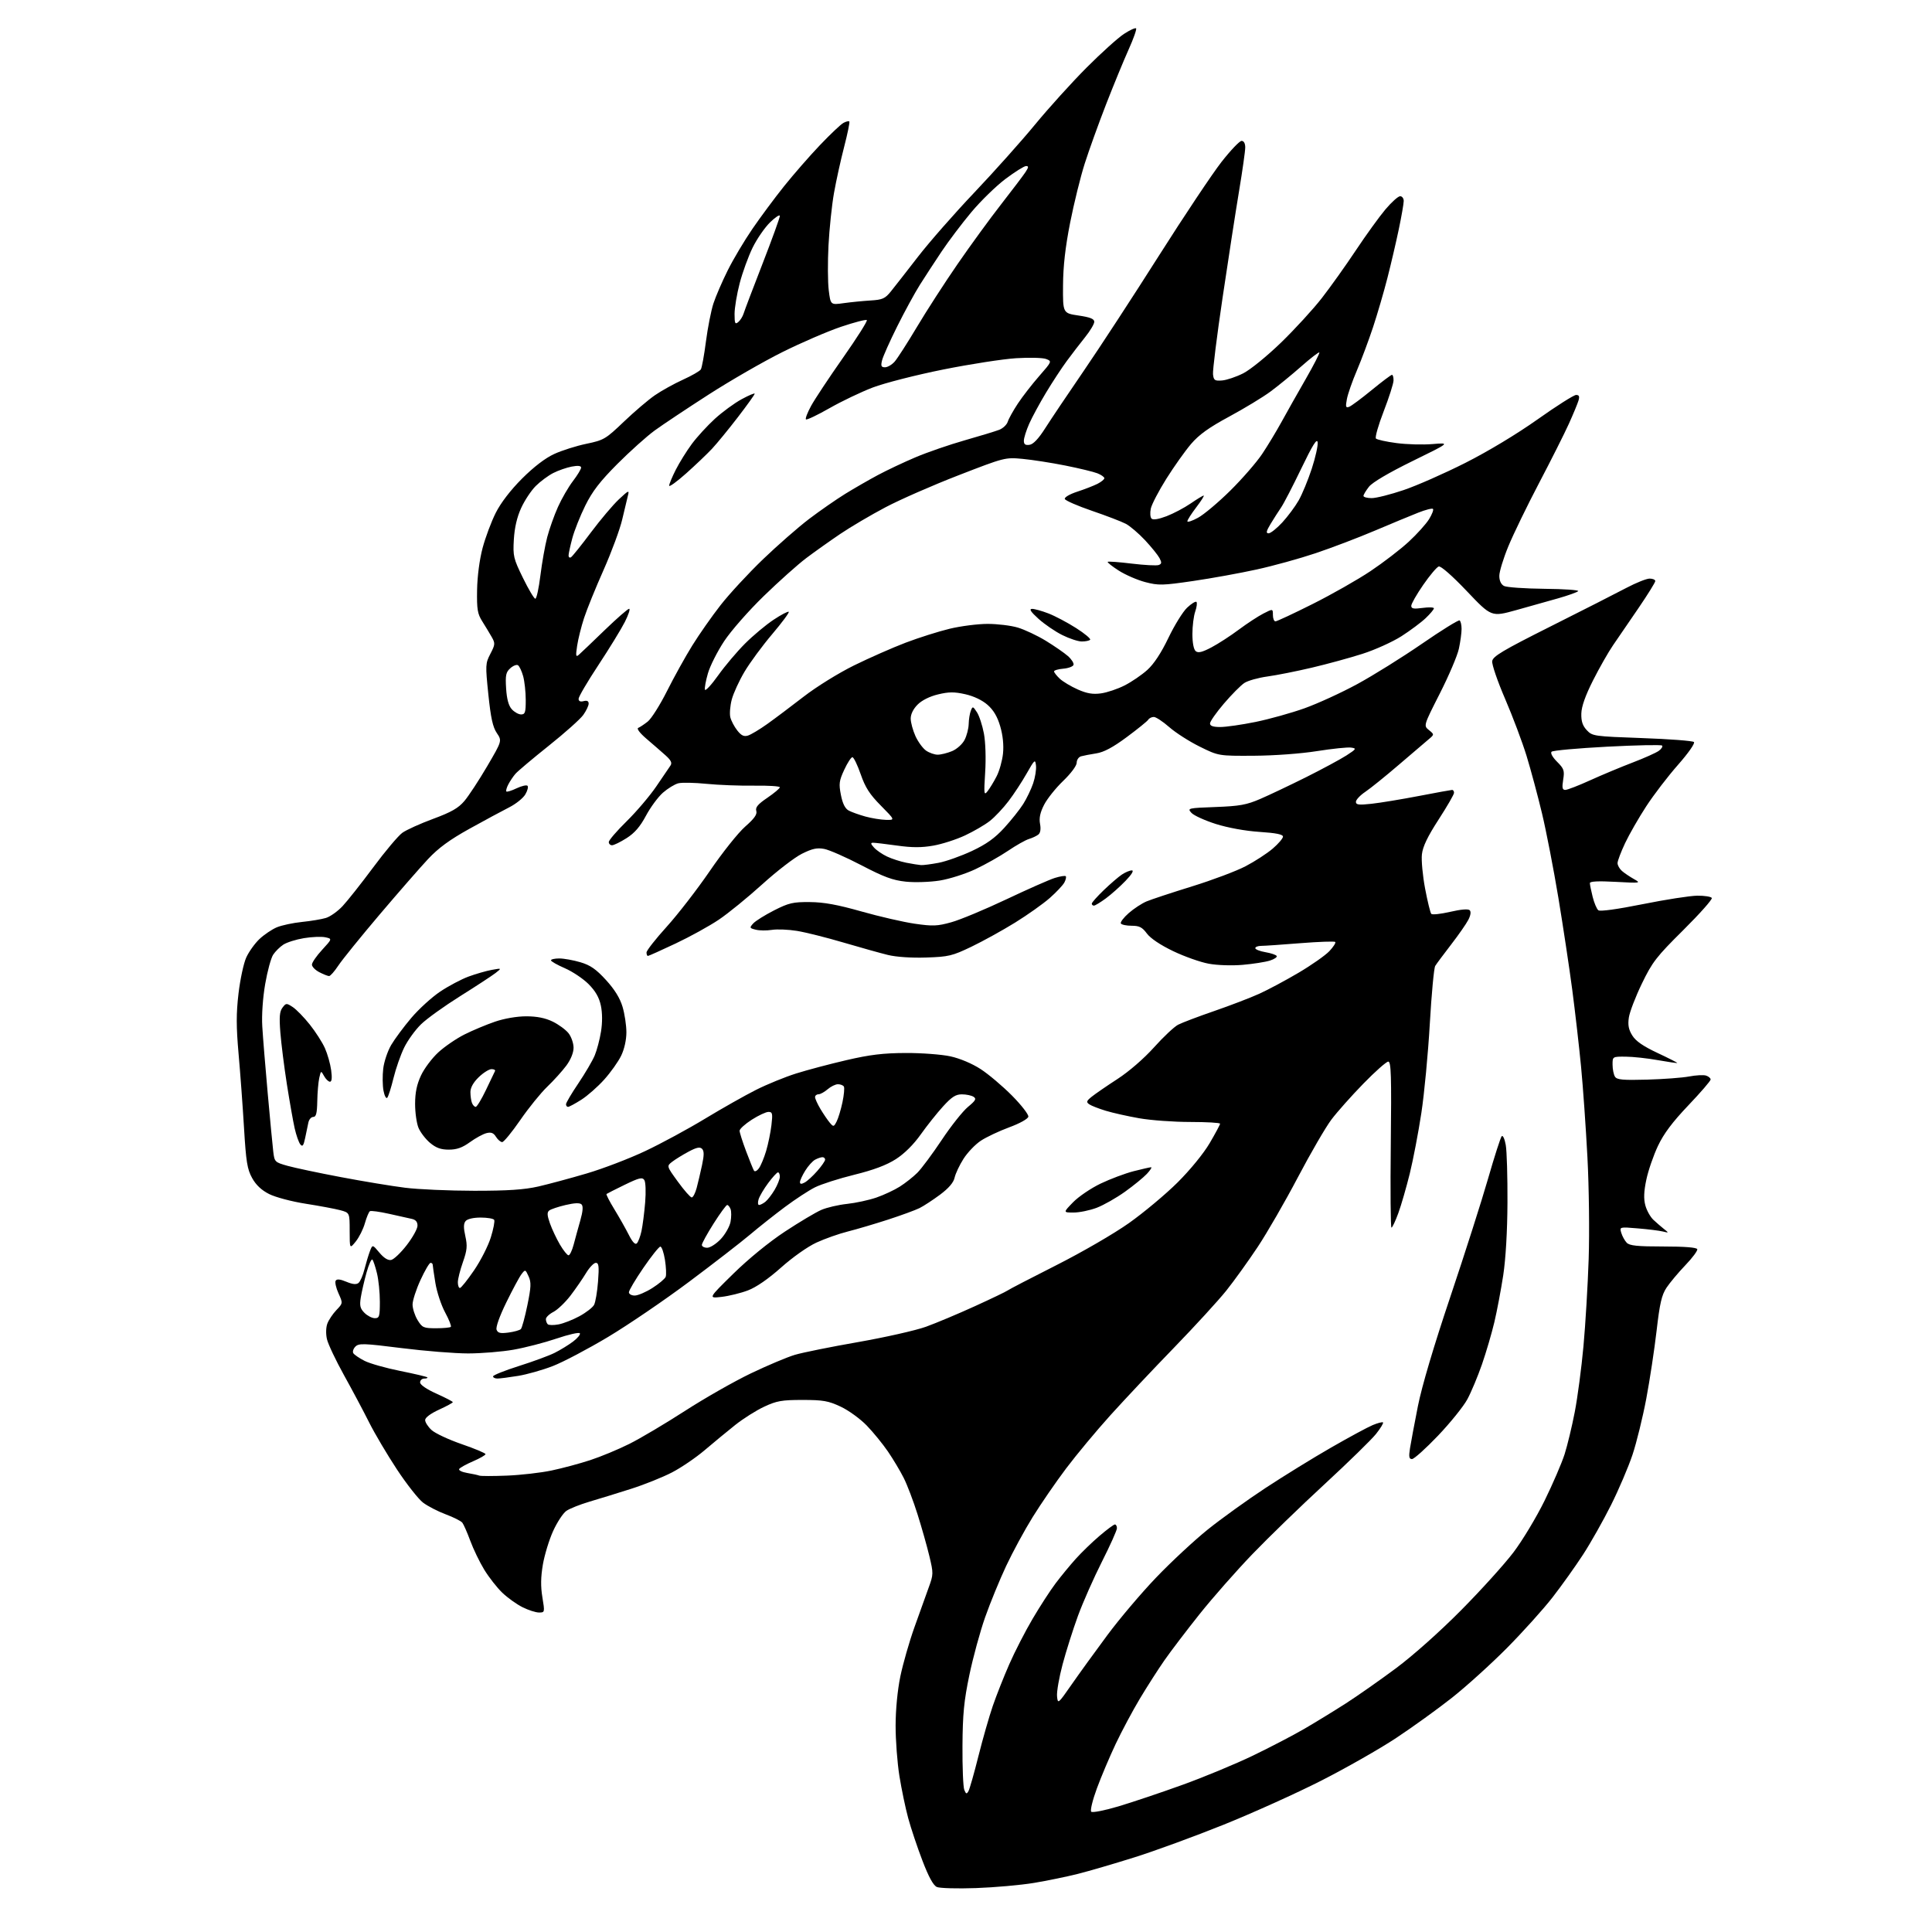 <?xml version="1.0" encoding="UTF-8" standalone="no"?>
<svg 
  version="1.1" 
  xmlns="http://www.w3.org/2000/svg" 
  xmlns:xlink="http://www.w3.org/1999/xlink" 
  xmlns:svg="http://www.w3.org/2000/svg"
  xmlns:rdf="http://www.w3.org/1999/02/22-rdf-syntax-ns#"
  xmlns:cc="http://creativecommons.org/ns#"
  xmlns:dc="http://purl.org/dc/elements/1.1/"
  viewBox="0 0 768 768"
  width="768"
  height="768"
>
<style>svg {background-color: white; }</style>"
<path stroke="none" fill="black" fill-rule="evenodd" d="M388.00,750.54C380.57,750.81 373.56,750.61 372.42,750.11C371.00,749.48 369.16,746.12 366.67,739.60C364.65,734.33 362.11,726.75 361.03,722.76C359.94,718.77 358.37,711.23 357.53,706.00C356.69,700.77 356.01,691.77 356.02,686.00C356.02,679.66 356.77,671.89 357.90,666.40C358.94,661.39 361.45,652.62 363.49,646.90C365.52,641.18 368.08,634.06 369.16,631.09C371.07,625.86 371.08,625.43 369.44,618.59C368.51,614.69 366.40,607.23 364.75,602.00C363.11,596.77 360.63,590.25 359.24,587.50C357.86,584.75 355.03,580.02 352.97,577.00C350.90,573.98 347.11,569.32 344.54,566.67C341.97,564.01 337.31,560.63 334.19,559.17C329.28,556.86 327.20,556.50 319.00,556.50C310.77,556.50 308.73,556.86 303.74,559.20C300.57,560.68 295.40,563.95 292.24,566.47C289.08,568.98 283.64,573.48 280.13,576.46C276.63,579.44 270.78,583.42 267.13,585.31C263.49,587.20 256.23,590.12 251.00,591.79C245.78,593.46 238.35,595.75 234.50,596.88C230.65,598.01 226.43,599.69 225.12,600.61C223.81,601.54 221.45,605.14 219.87,608.62C218.29,612.10 216.46,618.10 215.80,621.94C214.95,626.92 214.89,630.66 215.61,634.96C216.59,640.91 216.57,641.00 214.26,641.00C212.97,641.00 210.03,640.05 207.71,638.89C205.39,637.74 201.78,635.15 199.68,633.14C197.58,631.14 194.36,627.02 192.51,624.00C190.67,620.98 188.16,615.80 186.95,612.50C185.73,609.20 184.30,605.95 183.78,605.29C183.25,604.62 180.27,603.12 177.16,601.96C174.05,600.80 169.99,598.70 168.15,597.30C166.31,595.89 161.64,589.96 157.79,584.12C153.94,578.28 148.98,569.90 146.77,565.50C144.57,561.10 140.07,552.64 136.77,546.70C133.47,540.75 130.40,534.28 129.96,532.31C129.49,530.23 129.56,527.64 130.14,526.12C130.68,524.68 132.30,522.27 133.73,520.77C136.33,518.05 136.33,518.05 134.55,514.11C133.57,511.95 133.07,509.69 133.44,509.10C133.90,508.35 135.21,508.48 137.69,509.52C140.21,510.57 141.65,510.70 142.53,509.98C143.22,509.41 144.28,506.96 144.88,504.55C145.49,502.14 146.46,498.93 147.03,497.41C148.08,494.67 148.08,494.67 150.82,497.95C152.58,500.06 154.24,501.10 155.47,500.86C156.53,500.66 159.31,498.02 161.65,495.00C164.00,491.97 165.94,488.50 165.96,487.27C165.99,485.75 165.28,484.88 163.75,484.54C162.51,484.26 158.42,483.35 154.66,482.51C150.90,481.67 147.48,481.20 147.05,481.47C146.62,481.73 145.73,483.87 145.06,486.22C144.40,488.58 142.76,491.85 141.43,493.50C139.01,496.50 139.01,496.50 139.00,489.29C139.00,482.08 139.00,482.08 135.25,481.07C133.19,480.52 127.00,479.36 121.50,478.50C115.99,477.64 109.48,475.91 107.00,474.66C103.96,473.13 101.76,471.06 100.22,468.28C98.28,464.77 97.81,461.85 97.00,448.34C96.48,439.63 95.50,426.34 94.83,418.81C93.89,408.15 93.88,402.87 94.81,394.95C95.47,389.35 96.85,382.91 97.88,380.64C98.91,378.36 101.27,375.06 103.12,373.30C104.98,371.54 108.09,369.44 110.04,368.62C111.99,367.81 116.49,366.85 120.04,366.49C123.59,366.13 127.88,365.41 129.56,364.90C131.25,364.39 134.21,362.29 136.15,360.23C138.08,358.18 143.57,351.24 148.35,344.81C153.12,338.38 158.35,332.17 159.96,331.03C161.58,329.88 167.08,327.39 172.20,325.50C179.42,322.83 182.20,321.24 184.60,318.41C186.31,316.39 190.38,310.19 193.65,304.62C199.58,294.50 199.58,294.50 197.49,291.39C195.89,289.03 195.09,285.34 194.13,276.07C192.92,264.36 192.96,263.70 194.94,259.89C196.85,256.22 196.89,255.71 195.46,253.21C194.61,251.72 192.92,248.93 191.71,247.00C189.81,244.00 189.52,242.22 189.65,234.50C189.74,229.10 190.62,222.44 191.83,217.86C192.95,213.65 195.31,207.35 197.07,203.86C199.09,199.85 202.96,194.82 207.53,190.24C212.19,185.59 216.77,182.08 220.32,180.46C223.36,179.06 229.12,177.24 233.12,176.41C240.04,174.97 240.76,174.54 247.98,167.64C252.15,163.66 257.71,158.92 260.34,157.11C262.97,155.30 267.99,152.52 271.49,150.93C274.99,149.35 278.19,147.50 278.60,146.84C279.01,146.17 279.93,141.16 280.63,135.69C281.34,130.23 282.68,123.45 283.60,120.63C284.52,117.81 287.08,111.90 289.27,107.50C291.46,103.10 295.88,95.67 299.08,91.00C302.28,86.33 307.96,78.67 311.70,74.00C315.44,69.33 321.85,61.98 325.95,57.68C330.05,53.37 334.25,49.40 335.29,48.85C336.32,48.29 337.37,48.04 337.62,48.28C337.86,48.53 336.94,53.04 335.58,58.30C334.21,63.57 332.39,71.84 331.53,76.69C330.67,81.53 329.69,90.91 329.34,97.53C329.00,104.14 329.04,112.18 329.44,115.39C330.17,121.23 330.17,121.23 335.34,120.51C338.18,120.11 342.98,119.64 346.00,119.45C350.83,119.16 351.82,118.72 354.17,115.81C355.64,113.99 360.47,107.80 364.92,102.05C369.36,96.30 379.43,84.83 387.29,76.55C395.15,68.27 406.03,56.10 411.46,49.50C416.89,42.90 426.10,32.73 431.92,26.89C437.74,21.06 444.42,15.03 446.77,13.50C449.12,11.96 451.30,10.96 451.61,11.28C451.92,11.59 450.59,15.37 448.65,19.67C446.71,23.98 442.67,33.80 439.67,41.50C436.68,49.20 432.86,59.79 431.19,65.04C429.51,70.28 426.91,80.86 425.39,88.54C423.47,98.31 422.62,105.80 422.57,113.50C422.50,124.50 422.50,124.50 428.75,125.43C433.39,126.11 435.00,126.76 434.99,127.93C434.98,128.79 433.36,131.53 431.37,134.00C429.38,136.47 426.10,140.75 424.07,143.50C422.04,146.25 418.32,151.92 415.81,156.10C413.29,160.27 410.28,165.84 409.11,168.47C407.95,171.10 407.00,174.13 407.00,175.20C407.00,176.64 407.58,177.06 409.25,176.82C410.75,176.61 412.83,174.41 415.50,170.21C417.70,166.75 424.65,156.40 430.95,147.21C437.24,138.02 450.62,117.53 460.67,101.67C470.73,85.81 481.92,69.05 485.53,64.42C489.15,59.79 492.76,56.00 493.55,56.00C494.45,56.00 495.00,57.00 495.00,58.61C495.00,60.05 493.90,67.81 492.56,75.86C491.22,83.91 488.26,103.01 486.00,118.29C483.73,133.58 482.02,147.30 482.19,148.79C482.46,151.19 482.88,151.47 485.81,151.24C487.62,151.09 491.40,149.82 494.21,148.40C497.05,146.95 503.69,141.55 509.26,136.16C514.73,130.85 522.02,122.90 525.44,118.50C528.86,114.10 534.96,105.55 538.98,99.50C543.00,93.45 548.29,86.14 550.72,83.25C553.16,80.36 555.79,78.00 556.58,78.00C557.36,78.00 558.00,78.85 558.00,79.89C558.00,80.93 557.12,85.99 556.04,91.14C554.96,96.29 552.93,105.00 551.52,110.50C550.12,116.00 547.55,124.78 545.83,130.00C544.10,135.22 541.21,142.97 539.40,147.22C537.58,151.46 535.79,156.60 535.41,158.63C534.82,161.76 534.96,162.23 536.32,161.71C537.20,161.37 541.23,158.37 545.28,155.05C549.34,151.72 552.96,149.00 553.33,149.00C553.70,149.00 553.98,150.01 553.95,151.25C553.93,152.49 552.16,158.00 550.04,163.50C547.91,169.00 546.52,173.87 546.96,174.33C547.40,174.78 551.07,175.60 555.13,176.13C559.18,176.67 565.65,176.85 569.50,176.52C576.50,175.94 576.50,175.94 561.44,183.31C552.03,187.93 545.57,191.74 544.19,193.48C542.99,195.01 542.00,196.66 542.00,197.13C542.00,197.61 543.46,198.01 545.25,198.01C547.04,198.02 552.77,196.57 558.00,194.80C563.23,193.03 574.25,188.17 582.50,184.00C591.51,179.45 602.98,172.54 611.21,166.71C618.74,161.37 625.64,157.00 626.52,157.00C627.73,157.00 627.97,157.57 627.47,159.25C627.10,160.49 625.37,164.65 623.63,168.50C621.89,172.35 616.57,182.93 611.81,192.00C607.05,201.07 601.55,212.41 599.58,217.19C597.61,221.97 596.00,227.25 596.00,228.91C596.00,230.83 596.68,232.29 597.86,232.93C598.89,233.47 606.13,233.98 613.97,234.06C621.80,234.13 627.82,234.56 627.35,235.00C626.88,235.45 623.35,236.71 619.50,237.81C615.65,238.91 608.08,241.04 602.68,242.54C592.85,245.26 592.85,245.26 583.09,234.99C577.29,228.89 572.75,224.91 571.91,225.18C571.14,225.43 568.36,228.72 565.75,232.50C563.14,236.28 561.00,240.02 561.00,240.82C561.00,241.97 561.95,242.14 565.50,241.66C567.98,241.32 570.00,241.39 570.00,241.82C570.00,242.25 568.54,244.00 566.75,245.70C564.96,247.41 560.61,250.65 557.09,252.91C553.56,255.16 546.58,258.32 541.59,259.91C536.59,261.51 527.55,263.98 521.50,265.40C515.45,266.83 507.51,268.41 503.85,268.91C500.20,269.41 496.05,270.57 494.64,271.50C493.24,272.42 489.59,276.10 486.54,279.67C483.49,283.24 481.00,286.80 481.00,287.58C481.00,288.58 482.22,289.00 485.09,289.00C487.34,289.00 493.66,288.09 499.12,286.98C504.59,285.86 513.34,283.42 518.58,281.55C523.82,279.67 533.26,275.35 539.55,271.93C545.85,268.51 557.39,261.31 565.21,255.93C573.02,250.54 579.77,246.36 580.21,246.63C580.64,246.90 581.00,248.42 581.00,250.01C581.00,251.60 580.52,255.14 579.93,257.87C579.35,260.61 575.94,268.61 572.36,275.66C565.86,288.47 565.86,288.47 568.03,290.22C570.19,291.98 570.19,291.98 567.85,293.94C566.56,295.02 561.23,299.58 556.00,304.06C550.77,308.55 544.81,313.36 542.75,314.75C540.69,316.13 539.00,317.93 539.00,318.73C539.00,319.94 540.11,320.07 545.25,319.51C548.69,319.13 557.12,317.74 564.00,316.42C570.88,315.09 576.84,314.01 577.25,314.00C577.66,314.00 578.00,314.52 578.00,315.16C578.00,315.80 575.24,320.58 571.86,325.79C567.48,332.56 565.58,336.51 565.23,339.61C564.96,342.00 565.54,348.13 566.50,353.23C567.47,358.33 568.57,362.85 568.96,363.28C569.34,363.70 572.72,363.34 576.47,362.47C580.73,361.48 583.64,361.24 584.23,361.83C584.82,362.42 584.61,363.86 583.67,365.67C582.84,367.27 579.75,371.71 576.79,375.54C573.84,379.37 571.01,383.16 570.52,383.97C570.02,384.78 569.05,395.13 568.37,406.97C567.69,418.81 566.18,434.80 565.00,442.50C563.83,450.20 561.76,461.00 560.41,466.50C559.05,472.00 557.00,479.09 555.85,482.25C554.70,485.41 553.47,488.00 553.13,488.00C552.78,488.00 552.66,473.15 552.86,455.00C553.16,427.67 552.99,422.00 551.86,422.00C551.11,422.00 546.65,425.95 541.95,430.78C537.24,435.61 531.53,442.03 529.26,445.04C526.99,448.05 520.98,458.39 515.92,468.01C510.86,477.63 503.68,490.07 499.97,495.66C496.26,501.25 490.66,509.04 487.52,512.98C484.38,516.92 474.96,527.19 466.60,535.82C458.23,544.44 446.87,556.52 441.34,562.65C435.81,568.78 427.93,578.25 423.83,583.69C419.73,589.13 413.74,597.84 410.52,603.04C407.29,608.24 402.54,617.00 399.96,622.50C397.38,628.00 393.62,637.16 391.62,642.84C389.61,648.53 386.79,658.88 385.34,665.84C383.19,676.14 382.68,681.39 382.60,694.00C382.54,702.52 382.87,710.40 383.32,711.50C384.01,713.19 384.27,713.27 384.99,711.98C385.45,711.15 387.23,704.91 388.93,698.12C390.63,691.33 393.21,682.33 394.65,678.13C396.09,673.94 399.05,666.45 401.23,661.50C403.40,656.55 407.56,648.45 410.48,643.50C413.39,638.55 417.51,632.20 419.64,629.38C421.76,626.56 425.36,622.19 427.63,619.67C429.90,617.14 434.14,613.03 437.07,610.54C439.99,608.04 442.74,606.00 443.19,606.00C443.64,606.00 444.00,606.67 444.00,607.49C444.00,608.31 441.33,614.27 438.06,620.74C434.79,627.21 430.49,636.92 428.51,642.32C426.54,647.72 423.78,656.40 422.40,661.60C421.01,666.81 420.02,672.51 420.19,674.28C420.50,677.46 420.58,677.39 426.00,669.60C429.02,665.26 435.41,656.43 440.20,649.98C444.98,643.53 453.72,633.22 459.63,627.05C465.53,620.89 474.74,612.33 480.08,608.03C485.43,603.73 495.76,596.30 503.04,591.51C510.32,586.73 522.07,579.48 529.15,575.42C536.23,571.35 543.66,567.33 545.66,566.50C547.67,565.66 549.52,565.18 549.77,565.44C550.03,565.70 548.79,567.75 547.01,569.99C545.23,572.24 536.06,581.19 526.64,589.89C517.21,598.58 504.28,611.11 497.91,617.73C491.54,624.35 482.07,635.10 476.86,641.63C471.66,648.16 465.37,656.42 462.88,660.00C460.39,663.58 456.00,670.42 453.13,675.22C450.25,680.02 445.93,688.12 443.51,693.22C441.10,698.32 437.73,706.29 436.03,710.91C434.32,715.55 433.31,719.71 433.78,720.18C434.25,720.65 439.10,719.70 444.57,718.07C450.03,716.44 461.48,712.60 470.00,709.52C478.52,706.45 491.12,701.22 498.00,697.91C504.88,694.59 514.10,689.79 518.50,687.23C522.90,684.67 530.31,680.13 534.96,677.15C539.61,674.16 548.61,667.85 554.96,663.13C561.75,658.07 572.40,648.58 580.83,640.07C588.71,632.12 598.08,621.76 601.64,617.06C605.21,612.35 610.77,603.10 614.01,596.50C617.25,589.90 620.81,581.63 621.94,578.12C623.06,574.60 624.89,567.02 626.00,561.25C627.11,555.49 628.67,543.73 629.45,535.14C630.24,526.54 631.17,510.95 631.52,500.50C631.87,489.93 631.66,471.99 631.03,460.05C630.41,448.26 629.27,432.06 628.50,424.05C627.73,416.05 626.15,402.30 625.00,393.50C623.84,384.70 621.35,368.20 619.47,356.83C617.58,345.46 614.66,330.39 612.97,323.33C611.28,316.27 608.52,306.00 606.84,300.50C605.15,295.00 601.31,284.79 598.31,277.82C595.30,270.85 592.99,264.10 593.17,262.82C593.45,260.89 597.33,258.57 616.50,248.95C629.15,242.60 642.65,235.74 646.50,233.70C650.35,231.67 654.51,230.00 655.75,230.00C656.99,230.00 658.00,230.44 658.00,230.98C658.00,231.51 654.99,236.35 651.32,241.73C647.64,247.10 643.09,253.75 641.21,256.50C639.32,259.25 635.74,265.55 633.24,270.50C630.18,276.57 628.67,280.86 628.60,283.67C628.53,286.73 629.11,288.49 630.78,290.27C633.00,292.63 633.63,292.71 652.78,293.40C663.62,293.78 672.89,294.49 673.37,294.97C673.87,295.47 671.14,299.37 667.02,304.05C663.05,308.55 657.37,315.96 654.41,320.51C651.45,325.05 647.67,331.63 646.01,335.14C644.36,338.64 643.00,342.22 643.00,343.10C643.00,343.97 643.79,345.38 644.75,346.22C645.71,347.06 647.85,348.50 649.50,349.43C652.42,351.06 652.23,351.09 642.25,350.55C635.33,350.17 632.00,350.34 632.00,351.05C632.00,351.64 632.50,354.10 633.11,356.53C633.72,358.95 634.73,361.34 635.36,361.84C636.06,362.39 642.87,361.45 653.00,359.42C662.08,357.59 671.84,356.08 674.69,356.05C677.55,356.02 680.15,356.43 680.47,356.95C680.79,357.47 675.70,363.20 669.16,369.70C658.40,380.37 656.83,382.41 652.67,391.00C650.14,396.23 647.81,402.30 647.49,404.50C647.05,407.49 647.40,409.29 648.88,411.65C650.27,413.88 653.24,415.92 658.92,418.58C663.35,420.66 666.87,422.45 666.74,422.55C666.61,422.66 663.12,422.15 659.00,421.42C654.88,420.68 649.14,420.06 646.25,420.04C641.00,420.00 641.00,420.00 641.02,423.25C641.02,425.04 641.46,427.17 641.98,428.00C642.75,429.22 645.08,429.44 654.71,429.17C661.20,428.99 668.72,428.43 671.43,427.92C674.15,427.40 677.19,427.24 678.18,427.56C679.18,427.88 680.00,428.58 680.00,429.12C680.00,429.66 676.01,434.29 671.14,439.40C664.79,446.08 661.37,450.63 659.05,455.55C657.27,459.32 655.19,465.35 654.44,468.95C653.45,473.64 653.34,476.54 654.05,479.16C654.59,481.17 656.03,483.76 657.26,484.91C658.49,486.06 660.40,487.71 661.50,488.58C663.45,490.11 663.43,490.13 661.00,489.54C659.62,489.20 655.19,488.65 651.13,488.31C643.77,487.69 643.77,487.69 644.49,490.10C644.89,491.42 645.86,493.18 646.64,494.00C647.77,495.18 650.84,495.50 661.20,495.50C669.64,495.50 674.46,495.88 674.69,496.57C674.89,497.16 672.75,500.03 669.94,502.96C667.14,505.89 663.77,509.91 662.46,511.89C660.54,514.80 659.77,518.13 658.52,529.00C657.66,536.42 655.82,548.58 654.42,556.00C653.02,563.42 650.55,573.46 648.94,578.30C647.32,583.14 643.48,592.14 640.40,598.30C637.31,604.46 632.31,613.33 629.27,618.00C626.23,622.67 620.77,630.33 617.14,635.00C613.51,639.67 605.35,648.73 599.02,655.12C592.68,661.51 582.85,670.40 577.17,674.89C571.49,679.37 561.51,686.57 554.99,690.88C548.47,695.20 535.05,702.84 525.17,707.86C515.29,712.88 497.82,720.76 486.35,725.37C474.88,729.98 458.98,735.81 451.00,738.31C443.02,740.82 432.90,743.78 428.50,744.89C424.10,746.00 416.23,747.62 411.00,748.49C405.77,749.35 395.43,750.28 388.00,750.54zM201.50,586.58C207.00,586.36 214.98,585.45 219.24,584.55C223.50,583.66 230.40,581.81 234.58,580.44C238.76,579.08 245.77,576.17 250.15,573.98C254.53,571.80 264.50,565.88 272.31,560.84C280.11,555.80 291.90,549.09 298.50,545.93C305.10,542.77 312.98,539.45 316.00,538.56C319.02,537.66 330.32,535.38 341.10,533.50C351.87,531.61 364.01,528.87 368.07,527.41C372.13,525.94 380.86,522.28 387.47,519.26C394.09,516.25 399.95,513.43 400.50,513.01C401.05,512.58 409.73,508.08 419.80,502.99C430.13,497.77 442.75,490.46 448.80,486.18C454.68,482.01 463.37,474.75 468.10,470.05C473.11,465.06 478.43,458.56 480.85,454.44C483.13,450.56 485.00,447.07 485.00,446.69C485.00,446.31 479.66,446.00 473.13,446.00C466.60,446.00 457.49,445.34 452.88,444.53C448.27,443.72 442.25,442.37 439.50,441.53C436.75,440.69 433.82,439.55 433.00,438.98C431.72,438.11 431.87,437.65 434.00,435.94C435.38,434.83 439.98,431.66 444.24,428.90C448.81,425.93 454.74,420.79 458.74,416.34C462.46,412.19 466.77,408.14 468.32,407.34C469.88,406.53 476.35,404.08 482.70,401.89C489.05,399.70 497.11,396.61 500.59,395.03C504.08,393.45 511.11,389.69 516.22,386.67C521.32,383.66 526.82,379.80 528.43,378.11C530.04,376.41 531.09,374.76 530.78,374.44C530.46,374.13 524.22,374.35 516.90,374.93C509.59,375.52 502.57,376.00 501.30,376.00C500.04,376.00 499.00,376.41 499.00,376.91C499.00,377.41 500.80,378.13 502.99,378.50C505.19,378.87 507.22,379.55 507.50,380.01C507.79,380.46 506.55,381.30 504.76,381.86C502.97,382.42 498.12,383.18 493.99,383.54C489.71,383.91 483.90,383.72 480.49,383.09C477.20,382.49 470.83,380.24 466.35,378.09C461.30,375.67 457.33,373.01 455.91,371.09C454.06,368.59 452.91,368.00 449.87,368.00C447.81,368.00 445.87,367.60 445.56,367.10C445.26,366.61 446.66,364.75 448.68,362.98C450.70,361.20 453.90,359.11 455.78,358.32C457.66,357.53 465.79,354.85 473.85,352.35C481.91,349.86 491.50,346.25 495.16,344.33C498.82,342.42 503.66,339.27 505.91,337.35C508.16,335.42 510.00,333.27 510.00,332.57C510.00,331.68 507.23,331.12 500.67,330.69C495.05,330.32 488.16,329.07 483.33,327.55C478.93,326.15 474.55,324.16 473.61,323.12C471.93,321.27 472.17,321.21 483.19,320.80C492.79,320.44 495.48,319.96 501.00,317.58C504.57,316.04 512.76,312.15 519.20,308.94C525.63,305.72 532.83,301.84 535.20,300.32C539.20,297.73 539.33,297.51 537.08,297.18C535.74,296.98 529.67,297.61 523.58,298.57C517.18,299.59 506.56,300.37 498.46,300.42C484.41,300.50 484.41,300.50 476.88,296.78C472.75,294.74 467.30,291.25 464.78,289.03C462.26,286.82 459.50,285.00 458.66,285.00C457.81,285.00 456.82,285.49 456.45,286.09C456.08,286.69 452.24,289.79 447.93,292.99C442.41,297.09 438.81,299.01 435.79,299.48C433.43,299.85 430.71,300.37 429.75,300.64C428.79,300.91 428.00,302.06 428.00,303.20C428.00,304.38 425.72,307.45 422.63,310.42C419.67,313.26 416.26,317.54 415.04,319.92C413.47,322.99 413.00,325.20 413.43,327.49C413.82,329.56 413.58,331.09 412.77,331.74C412.07,332.30 410.38,333.10 409.00,333.52C407.62,333.94 403.89,336.05 400.69,338.22C397.50,340.38 391.65,343.68 387.69,345.54C383.74,347.40 377.35,349.43 373.50,350.04C369.62,350.65 363.63,350.85 360.05,350.47C354.90,349.93 351.35,348.62 342.45,343.97C336.31,340.77 329.65,337.84 327.64,337.46C324.77,336.92 322.86,337.34 318.74,339.40C315.86,340.84 308.77,346.30 303.00,351.53C297.23,356.76 289.45,363.09 285.72,365.60C281.99,368.11 274.25,372.38 268.52,375.08C262.78,377.79 257.85,380.00 257.55,380.00C257.25,380.00 257.00,379.38 257.00,378.62C257.00,377.86 260.62,373.25 265.04,368.37C269.46,363.49 277.17,353.52 282.17,346.22C287.16,338.91 293.49,330.97 296.23,328.58C299.86,325.40 301.05,323.72 300.64,322.36C300.21,320.95 301.27,319.68 305.04,317.13C307.77,315.27 310.00,313.39 310.00,312.96C310.00,312.52 305.39,312.23 299.75,312.31C294.11,312.39 285.62,312.06 280.87,311.59C276.13,311.11 271.08,311.01 269.64,311.37C268.21,311.73 265.46,313.42 263.52,315.11C261.59,316.81 258.56,320.93 256.78,324.26C254.46,328.61 252.28,331.14 249.08,333.17C246.62,334.73 244.02,336.00 243.30,336.00C242.59,336.00 242.00,335.43 242.00,334.72C242.00,334.02 245.19,330.31 249.10,326.47C253.00,322.64 258.28,316.42 260.85,312.66C263.41,308.90 265.95,305.16 266.50,304.36C267.26,303.25 266.76,302.23 264.48,300.19C262.83,298.71 259.45,295.78 256.98,293.67C254.36,291.43 253.00,289.64 253.70,289.35C254.36,289.09 256.07,287.95 257.49,286.83C258.92,285.70 262.36,280.26 265.14,274.72C267.92,269.19 272.43,261.04 275.18,256.62C277.92,252.20 282.99,244.96 286.45,240.54C289.90,236.12 297.45,227.96 303.21,222.41C308.97,216.87 317.25,209.63 321.59,206.32C325.94,203.02 332.43,198.52 336.00,196.31C339.57,194.11 345.43,190.74 349.00,188.83C352.57,186.92 359.32,183.73 364.00,181.75C368.68,179.77 377.45,176.75 383.50,175.03C389.55,173.31 395.72,171.43 397.22,170.85C398.71,170.26 400.23,168.82 400.60,167.64C400.96,166.46 402.77,163.22 404.61,160.43C406.45,157.65 410.26,152.73 413.09,149.50C418.17,143.69 418.20,143.62 415.86,142.71C414.56,142.21 409.23,142.06 404.00,142.39C398.77,142.71 385.72,144.73 374.99,146.88C364.25,149.03 351.65,152.25 346.99,154.02C342.32,155.80 334.55,159.51 329.72,162.27C324.90,165.02 320.69,167.02 320.37,166.71C320.06,166.39 320.99,163.97 322.44,161.32C323.89,158.67 329.60,150.05 335.13,142.18C340.66,134.30 344.92,127.58 344.58,127.25C344.25,126.91 339.61,128.12 334.27,129.92C328.94,131.73 318.45,136.25 310.98,139.98C303.50,143.70 290.31,151.30 281.67,156.86C273.03,162.42 263.38,168.85 260.23,171.14C257.08,173.44 250.41,179.42 245.42,184.42C238.50,191.37 235.46,195.31 232.64,201.02C230.61,205.13 228.29,210.97 227.49,214.00C226.68,217.03 226.02,220.09 226.01,220.81C226.01,221.53 226.45,221.84 226.99,221.51C227.53,221.17 231.08,216.76 234.86,211.70C238.65,206.64 243.66,200.70 246.01,198.50C249.89,194.86 250.21,194.73 249.61,197.00C249.25,198.38 248.23,202.65 247.34,206.50C246.45,210.35 243.13,219.35 239.96,226.50C236.78,233.65 233.27,242.29 232.16,245.71C231.05,249.13 229.81,254.08 229.42,256.71C228.81,260.76 228.91,261.31 230.10,260.28C230.87,259.61 235.47,255.23 240.32,250.53C245.18,245.84 249.57,242.00 250.09,242.00C250.61,242.00 249.84,244.35 248.39,247.22C246.94,250.09 242.20,257.81 237.87,264.38C233.54,270.94 230.00,276.97 230.00,277.78C230.00,278.74 230.68,279.06 232.00,278.71C233.34,278.36 234.00,278.68 234.00,279.69C234.00,280.52 233.04,282.55 231.86,284.20C230.68,285.86 224.49,291.38 218.11,296.47C211.72,301.57 205.77,306.58 204.88,307.62C203.99,308.65 202.71,310.55 202.05,311.84C201.38,313.12 201.04,314.38 201.30,314.63C201.55,314.88 203.38,314.31 205.36,313.36C207.35,312.42 209.30,311.97 209.69,312.36C210.09,312.76 209.70,314.30 208.82,315.79C207.95,317.28 205.04,319.61 202.36,320.96C199.69,322.31 192.62,326.12 186.65,329.43C178.71,333.84 174.28,337.08 170.10,341.55C166.97,344.90 158.30,354.84 150.83,363.64C143.37,372.44 136.02,381.52 134.50,383.82C132.98,386.12 131.32,388.00 130.82,388.00C130.31,388.00 128.57,387.31 126.95,386.47C125.33,385.64 124.00,384.28 124.00,383.45C124.00,382.63 125.82,379.98 128.05,377.57C132.09,373.18 132.09,373.18 129.30,372.58C127.76,372.26 123.94,372.41 120.81,372.93C117.68,373.45 114.00,374.61 112.63,375.51C111.26,376.40 109.44,378.21 108.58,379.52C107.72,380.83 106.29,386.08 105.41,391.19C104.46,396.72 103.99,403.53 104.26,407.99C104.50,412.12 105.47,424.05 106.41,434.50C107.35,444.95 108.34,455.41 108.62,457.74C109.11,461.88 109.24,462.01 114.31,463.44C117.16,464.24 126.70,466.26 135.50,467.92C144.30,469.59 155.78,471.49 161.00,472.14C166.22,472.80 178.60,473.34 188.50,473.35C201.93,473.36 208.40,472.92 214.00,471.65C218.12,470.70 226.79,468.37 233.25,466.46C239.72,464.55 250.18,460.55 256.50,457.56C262.82,454.58 273.52,448.79 280.29,444.68C287.06,440.58 296.18,435.43 300.55,433.23C304.92,431.03 312.10,428.10 316.50,426.72C320.90,425.33 329.90,422.95 336.50,421.42C345.79,419.26 351.09,418.62 360.00,418.58C366.32,418.55 374.35,419.16 377.83,419.92C381.61,420.75 386.45,422.79 389.83,424.99C392.95,427.01 398.55,431.75 402.29,435.52C406.02,439.29 408.94,443.06 408.78,443.90C408.61,444.78 405.38,446.58 401.17,448.13C397.14,449.62 392.06,452.02 389.87,453.47C387.68,454.92 384.59,458.15 383.00,460.66C381.41,463.16 379.82,466.53 379.47,468.14C379.04,470.10 377.12,472.34 373.66,474.92C370.82,477.03 367.15,479.43 365.50,480.25C363.85,481.06 358.23,483.12 353.00,484.82C347.77,486.51 340.60,488.64 337.06,489.53C333.51,490.42 327.89,492.41 324.56,493.94C321.10,495.53 315.07,499.78 310.50,503.86C305.43,508.38 300.61,511.71 297.33,512.95C294.49,514.03 289.77,515.19 286.83,515.53C281.50,516.14 281.50,516.14 291.51,506.32C297.52,500.42 305.70,493.74 312.01,489.58C317.78,485.78 324.30,481.90 326.50,480.95C328.70,480.00 333.30,478.93 336.73,478.57C340.16,478.20 345.38,477.07 348.34,476.06C351.29,475.04 355.50,473.08 357.68,471.70C359.86,470.32 363.01,467.84 364.67,466.18C366.33,464.52 370.69,458.65 374.36,453.14C378.02,447.63 382.71,441.73 384.76,440.03C387.84,437.49 388.23,436.77 387.00,435.99C386.18,435.46 384.10,435.02 382.39,435.02C379.93,435.00 378.34,436.02 374.89,439.81C372.47,442.45 368.48,447.48 366.00,450.97C363.17,454.97 359.51,458.60 356.13,460.77C352.42,463.15 347.32,465.07 339.60,466.98C333.46,468.49 326.43,470.75 323.97,471.98C321.51,473.21 316.12,476.74 312.00,479.81C307.88,482.89 301.62,487.84 298.10,490.82C294.57,493.80 283.71,502.21 273.95,509.51C264.20,516.81 249.69,526.68 241.73,531.45C233.76,536.22 223.89,541.42 219.80,543.01C215.71,544.60 209.47,546.37 205.93,546.94C202.39,547.52 198.71,547.99 197.75,547.99C196.79,548.00 196.00,547.61 196.00,547.13C196.00,546.66 200.61,544.81 206.25,543.02C211.89,541.24 218.30,538.88 220.50,537.77C222.70,536.67 225.97,534.67 227.77,533.32C229.57,531.97 230.80,530.48 230.50,530.00C230.21,529.53 226.04,530.47 221.23,532.10C216.43,533.73 208.73,535.72 204.12,536.53C199.51,537.34 191.41,538.00 186.12,538.01C180.83,538.01 168.92,537.06 159.65,535.89C144.58,533.99 142.64,533.93 141.28,535.29C140.45,536.12 140.07,537.31 140.45,537.92C140.83,538.53 142.84,539.90 144.92,540.96C147.00,542.02 153.35,543.82 159.03,544.96C164.71,546.10 169.58,547.25 169.85,547.51C170.11,547.78 169.58,548.00 168.67,548.00C167.75,548.00 167.00,548.69 167.00,549.54C167.00,550.47 169.57,552.24 173.50,554.00C177.07,555.60 180.00,557.13 180.00,557.38C180.00,557.64 177.53,558.99 174.50,560.37C171.17,561.90 169.00,563.52 169.00,564.49C169.00,565.37 170.14,567.16 171.54,568.45C172.94,569.75 178.34,572.27 183.54,574.07C188.74,575.86 193.00,577.65 193.00,578.04C193.00,578.43 190.78,579.71 188.06,580.88C185.34,582.05 182.85,583.43 182.53,583.95C182.21,584.47 183.64,585.18 185.72,585.53C187.80,585.88 189.95,586.35 190.50,586.57C191.05,586.80 196.00,586.80 201.50,586.58zM561.29,580.00C560.13,580.00 559.96,579.12 560.49,575.75C560.86,573.41 562.27,565.88 563.63,559.00C565.19,551.11 569.95,535.07 576.53,515.50C582.26,498.45 589.01,477.30 591.54,468.50C594.07,459.70 596.51,452.12 596.96,451.65C597.42,451.19 598.14,452.76 598.56,455.15C598.99,457.54 599.29,467.82 599.24,478.00C599.19,489.50 598.54,500.47 597.55,507.00C596.66,512.77 595.08,521.14 594.03,525.58C592.98,530.03 590.76,537.58 589.10,542.37C587.44,547.15 584.83,553.40 583.29,556.24C581.76,559.08 576.51,565.59 571.63,570.71C566.75,575.82 562.10,580.00 561.29,580.00zM202.14,529.71C204.40,529.41 206.61,528.78 207.05,528.33C207.50,527.87 208.66,523.61 209.64,518.85C211.13,511.57 211.21,509.75 210.12,507.36C208.85,504.58 208.79,504.56 207.30,506.51C206.46,507.60 203.75,512.65 201.27,517.72C198.57,523.23 197.02,527.60 197.40,528.60C197.90,529.91 198.90,530.14 202.14,529.71zM173.32,528.00C176.26,528.00 178.91,527.75 179.21,527.45C179.51,527.15 178.49,524.57 176.94,521.70C175.39,518.84 173.65,513.58 173.07,510.00C172.49,506.43 172.01,503.16 172.01,502.75C172.00,502.34 171.62,502.00 171.15,502.00C170.68,502.00 168.88,505.07 167.15,508.83C165.42,512.59 164.00,516.97 164.00,518.58C164.01,520.19 164.90,522.96 165.99,524.75C167.83,527.76 168.36,528.00 173.32,528.00zM221.98,526.48C223.92,526.13 227.67,524.66 230.32,523.22C232.97,521.78 235.60,519.75 236.15,518.71C236.71,517.67 237.42,513.48 237.73,509.41C238.19,503.36 238.02,502.00 236.85,502.00C236.05,502.00 234.30,503.84 232.95,506.08C231.60,508.32 228.81,512.36 226.75,515.06C224.68,517.75 221.64,520.65 220.00,521.50C218.35,522.35 217.00,523.64 217.00,524.36C217.00,525.08 217.33,526.00 217.73,526.40C218.14,526.80 220.05,526.84 221.98,526.48zM149.00,524.00C150.80,524.00 151.00,523.33 151.00,517.44C151.00,513.84 150.49,508.77 149.86,506.19C149.24,503.61 148.42,501.15 148.04,500.72C147.66,500.29 146.61,502.60 145.71,505.84C144.80,509.08 143.78,513.54 143.42,515.75C142.90,519.05 143.16,520.16 144.89,521.89C146.05,523.05 147.90,524.00 149.00,524.00zM252.30,515.00C253.57,515.00 256.74,513.65 259.33,512.00C261.93,510.35 264.31,508.35 264.62,507.56C264.92,506.76 264.79,503.73 264.33,500.81C263.86,497.89 263.04,495.52 262.49,495.55C261.95,495.58 258.91,499.38 255.75,504.00C252.59,508.61 250.00,512.98 250.00,513.70C250.00,514.41 251.04,515.00 252.30,515.00zM182.82,512.00C183.28,512.00 185.80,508.85 188.43,505.00C191.06,501.16 194.06,495.26 195.10,491.91C196.15,488.56 196.75,485.41 196.44,484.91C196.13,484.41 193.71,484.00 191.06,484.00C188.17,484.00 185.78,484.56 185.09,485.39C184.25,486.40 184.22,488.03 184.98,491.40C185.84,495.26 185.69,496.95 184.01,501.72C182.90,504.86 182.00,508.46 182.00,509.72C182.00,510.97 182.37,512.00 182.82,512.00zM226.00,499.00C226.51,499.00 227.42,497.09 228.04,494.75C228.65,492.41 229.84,488.09 230.68,485.15C231.71,481.52 231.87,479.47 231.18,478.78C230.49,478.09 228.45,478.16 224.83,479.01C221.90,479.70 218.97,480.68 218.32,481.20C217.42,481.91 217.48,483.12 218.60,486.28C219.41,488.57 221.19,492.36 222.57,494.72C223.95,497.07 225.50,499.00 226.00,499.00zM281.13,496.00C282.30,496.00 284.72,494.45 286.51,492.56C288.29,490.67 290.04,487.58 290.40,485.69C290.75,483.81 290.76,481.53 290.41,480.63C290.07,479.74 289.46,479.00 289.07,479.00C288.67,479.00 286.25,482.32 283.67,486.38C281.10,490.44 279.00,494.26 279.00,494.88C279.00,495.50 279.96,496.00 281.13,496.00zM253.16,494.24C253.71,493.69 254.54,491.50 255.00,489.37C255.46,487.24 256.12,482.12 256.46,478.00C256.81,473.74 256.66,469.88 256.12,469.07C255.32,467.88 254.03,468.20 248.33,470.97C244.57,472.80 241.32,474.45 241.10,474.63C240.88,474.82 242.29,477.56 244.23,480.73C246.17,483.91 248.75,488.47 249.96,490.87C251.43,493.78 252.50,494.90 253.16,494.24zM426.79,482.00C422.59,482.00 422.59,482.00 426.55,477.93C428.72,475.69 433.65,472.35 437.50,470.50C441.35,468.66 447.26,466.44 450.64,465.57C454.02,464.71 457.14,464.00 457.57,464.00C458.00,464.00 457.26,465.17 455.92,466.61C454.59,468.04 450.68,471.24 447.23,473.71C443.77,476.19 438.71,479.06 435.96,480.11C433.22,481.15 429.09,482.00 426.79,482.00zM301.74,479.00C302.22,479.00 303.34,478.44 304.22,477.75C305.10,477.06 306.76,474.93 307.91,473.00C309.06,471.07 309.99,468.71 310.00,467.75C310.00,466.79 309.66,466.01 309.25,466.03C308.84,466.05 307.09,467.96 305.37,470.28C303.64,472.60 301.93,475.51 301.55,476.75C301.17,477.99 301.26,479.00 301.74,479.00zM274.97,476.00C275.50,476.00 276.37,474.31 276.93,472.25C277.48,470.19 278.44,466.09 279.07,463.15C279.92,459.17 279.92,457.52 279.07,456.67C278.23,455.83 276.87,456.11 273.72,457.80C271.40,459.04 268.48,460.84 267.23,461.80C264.96,463.54 264.96,463.54 269.49,469.77C271.98,473.20 274.45,476.00 274.97,476.00zM319.86,470.07C320.89,469.53 323.14,467.47 324.86,465.50C326.59,463.54 328.00,461.50 328.00,460.97C328.00,460.43 327.52,460.00 326.93,460.00C326.35,460.00 325.04,460.44 324.02,460.99C323.01,461.53 321.24,463.50 320.09,465.36C318.94,467.21 318.00,469.26 318.00,469.90C318.00,470.73 318.54,470.78 319.86,470.07zM301.68,464.42C302.44,463.38 303.73,460.28 304.55,457.52C305.37,454.76 306.32,450.14 306.66,447.25C307.20,442.63 307.06,442.00 305.48,442.00C304.49,442.00 301.50,443.40 298.84,445.10C296.18,446.81 294.00,448.78 294.00,449.49C294.00,450.19 295.16,453.83 296.57,457.59C297.98,461.34 299.40,464.84 299.72,465.36C300.04,465.88 300.93,465.46 301.68,464.42zM178.43,457.00C175.24,457.00 173.34,456.31 170.94,454.30C169.17,452.81 167.11,450.12 166.36,448.33C165.61,446.53 165.00,442.24 165.01,438.78C165.02,434.30 165.69,431.06 167.36,427.50C168.64,424.75 171.75,420.61 174.26,418.31C176.78,416.00 181.46,412.80 184.67,411.20C187.87,409.59 193.31,407.32 196.75,406.14C200.50,404.86 205.49,404.00 209.19,404.00C213.41,404.00 216.73,404.66 219.68,406.09C222.05,407.24 224.89,409.32 226.00,410.72C227.10,412.12 228.00,414.72 228.00,416.48C228.00,418.46 226.89,421.21 225.12,423.60C223.53,425.74 220.12,429.52 217.53,432.00C214.95,434.48 210.12,440.44 206.81,445.25C203.49,450.06 200.26,454.00 199.63,454.00C199.00,454.00 197.89,453.06 197.17,451.91C196.19,450.34 195.25,449.97 193.38,450.44C192.01,450.78 189.05,452.40 186.80,454.03C183.78,456.22 181.58,457.00 178.43,457.00zM121.30,452.39C120.65,455.47 120.25,455.99 119.37,454.89C118.76,454.13 117.75,451.25 117.13,448.50C116.51,445.75 115.12,437.88 114.04,431.00C112.96,424.12 111.80,414.90 111.45,410.50C110.96,404.26 111.14,402.07 112.29,400.56C113.69,398.70 113.88,398.69 116.37,400.32C117.80,401.26 120.85,404.39 123.14,407.27C125.43,410.14 128.14,414.37 129.16,416.66C130.18,418.95 131.30,422.88 131.64,425.41C132.06,428.46 131.90,430.00 131.17,430.00C130.57,430.00 129.51,428.99 128.83,427.75C127.59,425.51 127.58,425.52 126.91,428.50C126.54,430.15 126.18,434.31 126.12,437.75C126.03,442.55 125.66,444.00 124.52,444.00C123.70,444.00 122.83,445.01 122.58,446.25C122.32,447.49 121.75,450.25 121.30,452.39zM332.58,445.80C333.23,444.53 334.27,441.10 334.89,438.17C335.51,435.23 335.76,432.42 335.45,431.92C335.14,431.41 334.08,431.00 333.09,431.00C332.11,431.00 330.27,431.90 329.00,433.00C327.73,434.10 326.09,435.00 325.35,435.00C324.61,435.00 324.00,435.51 324.00,436.13C324.00,436.75 324.97,438.89 326.16,440.88C327.36,442.87 329.02,445.31 329.86,446.30C331.32,448.01 331.45,447.99 332.58,445.80zM189.10,440.00C189.58,440.00 191.42,436.96 193.19,433.25C194.95,429.54 196.57,426.16 196.78,425.75C196.99,425.34 196.36,425.00 195.38,425.00C194.40,425.00 192.11,426.44 190.30,428.20C188.16,430.27 187.00,432.35 187.00,434.11C187.00,435.61 187.27,437.55 187.61,438.42C187.94,439.29 188.61,440.00 189.10,440.00zM225.80,440.00C225.36,440.00 225.00,439.53 225.00,438.95C225.00,438.38 227.21,434.63 229.92,430.63C232.62,426.62 235.54,421.64 236.41,419.56C237.28,417.48 238.41,413.20 238.91,410.06C239.49,406.45 239.47,402.65 238.85,399.72C238.15,396.46 236.70,393.94 233.94,391.17C231.78,389.02 227.55,386.19 224.53,384.88C221.51,383.57 219.03,382.16 219.02,381.75C219.01,381.34 220.49,381.00 222.32,381.00C224.14,381.00 227.93,381.68 230.73,382.51C234.68,383.68 236.96,385.27 240.89,389.57C244.32,393.32 246.45,396.77 247.48,400.24C248.32,403.06 249.00,407.61 249.00,410.37C249.00,413.39 248.18,417.07 246.92,419.66C245.78,422.03 242.74,426.30 240.17,429.16C237.60,432.02 233.50,435.63 231.05,437.18C228.61,438.73 226.25,440.00 225.80,440.00zM153.93,436.38C153.50,436.86 152.83,435.59 152.44,433.54C152.06,431.49 152.01,427.56 152.34,424.81C152.66,422.05 154.08,417.83 155.49,415.42C156.90,413.02 160.51,408.15 163.51,404.62C166.51,401.08 171.68,396.38 175.00,394.16C178.31,391.95 183.38,389.26 186.26,388.20C189.14,387.14 193.30,385.94 195.50,385.54C199.50,384.82 199.50,384.82 197.00,386.78C195.62,387.85 189.32,391.98 183.00,395.94C176.68,399.90 169.64,404.95 167.37,407.17C165.09,409.38 162.08,413.54 160.67,416.42C159.26,419.29 157.35,424.76 156.42,428.57C155.49,432.38 154.37,435.90 153.93,436.38zM368.19,380.63C362.38,380.83 356.30,380.42 353.00,379.62C349.98,378.88 341.98,376.65 335.24,374.66C328.50,372.67 320.19,370.59 316.78,370.04C313.37,369.49 308.90,369.31 306.84,369.64C304.78,369.97 301.90,369.94 300.43,369.57C297.93,368.95 297.87,368.80 299.42,367.08C300.33,366.08 304.06,363.75 307.71,361.89C313.57,358.92 315.23,358.53 321.92,358.59C327.50,358.63 332.91,359.62 342.44,362.32C349.56,364.34 359.09,366.53 363.61,367.19C370.80,368.23 372.62,368.16 378.16,366.61C381.65,365.65 391.47,361.55 400.00,357.52C408.52,353.48 417.22,349.64 419.32,348.99C421.42,348.34 423.37,348.03 423.65,348.31C423.93,348.60 423.68,349.72 423.10,350.81C422.52,351.90 419.90,354.68 417.28,356.99C414.66,359.29 408.46,363.69 403.51,366.75C398.55,369.82 390.76,374.12 386.19,376.32C378.54,379.99 377.10,380.34 368.19,380.63zM434.85,360.00C434.38,360.00 434.00,359.65 434.00,359.21C434.00,358.78 436.14,356.37 438.75,353.86C441.36,351.35 444.61,348.55 445.97,347.65C447.33,346.74 449.11,346.00 449.93,346.00C450.83,346.00 449.88,347.60 447.45,350.12C445.28,352.39 441.74,355.54 439.60,357.12C437.45,358.70 435.32,360.00 434.85,360.00zM366.11,343.89C367.00,343.95 370.15,343.54 373.11,342.98C376.08,342.42 382.02,340.30 386.33,338.29C392.10,335.58 395.48,333.16 399.20,329.09C401.98,326.05 405.37,321.79 406.74,319.62C408.11,317.45 409.89,313.75 410.69,311.40C411.49,309.05 412.00,305.86 411.82,304.31C411.52,301.69 411.28,301.90 408.12,307.46C406.26,310.75 403.02,315.70 400.91,318.46C398.81,321.23 395.48,324.77 393.51,326.32C391.55,327.87 387.10,330.46 383.62,332.09C380.15,333.72 374.47,335.55 371.01,336.15C366.37,336.97 362.58,336.97 356.61,336.13C352.15,335.51 347.87,335.00 347.10,335.00C346.01,335.00 346.08,335.43 347.44,336.93C348.40,337.99 350.72,339.59 352.61,340.48C354.49,341.38 357.94,342.49 360.27,342.95C362.60,343.40 365.23,343.83 366.11,343.89zM352.17,325.91C355.84,326.00 355.84,326.00 350.16,320.25C345.70,315.75 343.96,313.04 342.13,307.75C340.84,304.04 339.36,301.00 338.84,301.00C338.33,301.00 336.87,303.25 335.60,305.99C333.56,310.38 333.40,311.59 334.28,316.03C334.96,319.48 335.95,321.44 337.38,322.21C338.54,322.83 341.52,323.89 343.99,324.58C346.47,325.26 350.15,325.86 352.17,325.91zM392.59,314.50C393.45,313.40 395.06,310.76 396.16,308.62C397.27,306.49 398.41,302.41 398.71,299.55C399.05,296.22 398.66,292.35 397.62,288.78C396.50,284.91 394.96,282.29 392.57,280.19C390.44,278.32 387.05,276.71 383.69,275.96C379.36,274.99 377.17,275.00 372.90,276.03C369.61,276.81 366.46,278.38 364.77,280.08C363.03,281.82 362.01,283.90 362.02,285.67C362.03,287.23 362.89,290.35 363.91,292.62C364.94,294.88 366.83,297.47 368.11,298.37C369.40,299.27 371.48,300.00 372.75,300.00C374.02,300.00 376.59,299.36 378.47,298.58C380.36,297.79 382.56,295.81 383.43,294.13C384.30,292.46 385.03,289.61 385.07,287.80C385.11,285.98 385.49,283.62 385.91,282.54C386.64,280.68 386.76,280.71 388.34,283.12C389.26,284.51 390.50,288.32 391.12,291.58C391.76,295.03 391.97,301.47 391.62,307.00C391.07,315.75 391.14,316.34 392.59,314.50zM622.23,314.00C623.05,314.00 627.50,312.28 632.11,310.18C636.72,308.08 644.33,304.91 649.00,303.12C653.67,301.34 658.37,299.23 659.43,298.45C660.49,297.66 661.06,296.73 660.70,296.37C660.34,296.01 650.51,296.21 638.86,296.82C627.21,297.43 617.27,298.33 616.78,298.82C616.24,299.36 617.14,300.98 618.96,302.81C621.71,305.56 621.97,306.32 621.39,309.94C620.88,313.16 621.05,314.00 622.23,314.00zM297.35,292.39C298.53,292.02 301.98,289.96 305.00,287.80C308.02,285.65 314.55,280.74 319.50,276.91C324.56,272.99 333.32,267.56 339.50,264.51C345.55,261.54 354.77,257.47 360.00,255.48C365.23,253.49 373.10,251.00 377.50,249.94C381.90,248.88 388.68,248.01 392.57,248.01C396.46,248.00 401.87,248.66 404.59,249.47C407.31,250.28 412.32,252.64 415.73,254.72C419.13,256.80 423.09,259.54 424.52,260.80C425.96,262.07 426.96,263.64 426.74,264.30C426.52,264.96 424.69,265.64 422.67,265.81C420.65,265.98 419.00,266.47 419.00,266.89C419.00,267.31 420.02,268.61 421.26,269.78C422.51,270.95 425.73,272.88 428.42,274.07C432.07,275.68 434.40,276.08 437.65,275.63C440.03,275.31 444.26,273.89 447.03,272.48C449.80,271.08 453.88,268.30 456.09,266.30C458.71,263.93 461.60,259.54 464.45,253.59C466.85,248.59 470.19,243.18 471.89,241.57C473.59,239.96 475.26,238.93 475.61,239.27C475.95,239.62 475.73,241.34 475.12,243.10C474.50,244.86 474.00,248.88 474.00,252.03C474.00,255.54 474.51,258.18 475.32,258.85C476.30,259.66 477.88,259.28 481.57,257.34C484.28,255.91 489.19,252.73 492.47,250.27C495.76,247.82 500.15,244.95 502.22,243.89C506.00,241.96 506.00,241.96 506.00,244.48C506.00,245.87 506.46,247.00 507.01,247.00C507.57,247.00 514.22,243.90 521.79,240.10C529.36,236.31 539.73,230.42 544.82,227.01C549.92,223.60 556.75,218.35 560.01,215.33C563.27,212.32 566.90,208.28 568.08,206.37C569.26,204.46 569.96,202.63 569.63,202.30C569.31,201.97 566.67,202.64 563.77,203.79C560.87,204.93 553.10,208.15 546.50,210.95C539.90,213.75 529.33,217.78 523.00,219.90C516.67,222.03 506.10,224.95 499.50,226.39C492.90,227.84 481.54,229.90 474.26,230.96C462.15,232.73 460.53,232.77 455.27,231.40C452.11,230.57 447.36,228.51 444.72,226.82C442.08,225.13 440.11,223.56 440.33,223.34C440.56,223.11 444.88,223.43 449.94,224.05C454.99,224.66 459.80,224.91 460.61,224.60C461.81,224.14 461.86,223.62 460.91,221.83C460.26,220.62 457.67,217.42 455.15,214.72C452.63,212.03 449.20,209.10 447.53,208.22C445.86,207.34 439.81,205.02 434.08,203.06C428.35,201.10 423.49,198.98 423.28,198.35C423.06,197.70 425.20,196.44 428.20,195.46C431.11,194.51 434.74,193.10 436.25,192.34C437.76,191.57 439.00,190.56 439.00,190.10C439.00,189.63 437.76,188.75 436.25,188.15C434.74,187.55 428.99,186.16 423.48,185.06C417.97,183.96 410.32,182.77 406.48,182.41C399.57,181.77 399.31,181.84 381.00,188.94C370.82,192.88 357.77,198.60 352.00,201.65C346.23,204.69 338.12,209.47 334.00,212.26C329.88,215.05 323.80,219.36 320.50,221.85C317.20,224.33 309.60,231.12 303.62,236.93C297.56,242.81 290.57,250.78 287.85,254.90C285.16,258.98 282.26,264.72 281.41,267.67C280.55,270.63 280.02,273.55 280.22,274.17C280.43,274.80 282.80,272.24 285.48,268.48C288.16,264.72 292.96,259.04 296.15,255.85C299.33,252.67 304.43,248.40 307.48,246.38C310.53,244.35 313.26,242.93 313.54,243.21C313.82,243.49 310.85,247.50 306.94,252.11C303.03,256.72 298.09,263.43 295.97,267.00C293.84,270.57 291.56,275.55 290.89,278.06C290.23,280.57 289.97,283.76 290.32,285.15C290.67,286.54 291.91,288.89 293.08,290.37C294.68,292.41 295.73,292.90 297.35,292.39zM207.15,284.00C208.74,284.00 209.00,283.17 208.99,278.25C208.99,275.09 208.52,270.83 207.96,268.79C207.39,266.74 206.46,264.79 205.90,264.44C205.34,264.09 203.96,264.63 202.84,265.65C201.10,267.22 200.86,268.42 201.19,273.69C201.46,277.90 202.18,280.55 203.45,281.94C204.47,283.07 206.14,284.00 207.15,284.00zM430.03,255.00C428.58,255.00 425.08,253.85 422.26,252.44C419.44,251.04 415.19,248.13 412.81,245.98C409.75,243.22 409.01,242.07 410.24,242.04C411.20,242.02 414.12,242.83 416.74,243.84C419.36,244.84 424.32,247.47 427.76,249.66C431.20,251.85 433.71,253.95 433.34,254.32C432.97,254.70 431.48,255.00 430.03,255.00zM212.80,238.00C213.29,238.00 214.19,233.84 214.82,228.75C215.45,223.66 216.67,216.81 217.53,213.52C218.39,210.23 220.31,204.83 221.80,201.52C223.28,198.21 225.96,193.59 227.75,191.24C229.54,188.90 231.00,186.49 231.00,185.88C231.00,185.15 229.75,185.01 227.30,185.47C225.26,185.85 221.94,187.01 219.91,188.04C217.89,189.08 214.75,191.40 212.95,193.21C211.14,195.01 208.54,198.94 207.17,201.94C205.51,205.56 204.54,209.76 204.26,214.45C203.88,221.06 204.10,222.01 207.89,229.75C210.11,234.29 212.32,238.00 212.80,238.00zM504.29,212.00C505.09,212.00 507.53,210.06 509.72,207.69C511.91,205.31 514.84,201.38 516.23,198.94C517.63,196.50 519.98,190.80 521.46,186.28C522.94,181.75 523.98,177.03 523.78,175.78C523.51,174.12 521.74,176.98 517.28,186.24C513.91,193.24 510.30,200.22 509.25,201.74C508.21,203.26 506.34,206.19 505.09,208.25C503.34,211.16 503.16,212.00 504.29,212.00zM476.24,205.81C478.58,204.54 484.36,199.68 489.09,195.00C493.82,190.32 499.49,183.80 501.70,180.50C503.91,177.20 507.40,171.42 509.46,167.66C511.52,163.90 515.83,156.26 519.04,150.68C522.25,145.10 524.68,140.35 524.45,140.11C524.21,139.88 520.98,142.38 517.26,145.66C513.54,148.94 508.02,153.45 505.00,155.68C501.98,157.91 494.61,162.37 488.62,165.61C480.54,169.97 476.64,172.77 473.45,176.50C471.09,179.27 466.68,185.48 463.65,190.30C460.62,195.13 457.84,200.46 457.47,202.14C457.10,203.82 457.23,205.63 457.75,206.15C458.36,206.76 460.53,206.41 463.70,205.21C466.44,204.16 470.75,201.89 473.27,200.16C475.80,198.42 478.14,197.00 478.48,197.00C478.81,197.00 477.50,199.09 475.55,201.64C473.60,204.20 472.00,206.70 472.00,207.21C472.00,207.71 473.91,207.09 476.24,205.81zM272.75,188.19C269.04,191.50 266.00,193.69 266.00,193.07C266.00,192.44 267.18,189.60 268.62,186.76C270.06,183.91 272.93,179.30 274.99,176.51C277.05,173.72 281.19,169.20 284.18,166.47C287.18,163.74 291.96,160.23 294.82,158.69C297.67,157.14 300.00,156.16 300.00,156.51C300.00,156.85 297.00,161.05 293.33,165.82C289.66,170.59 285.05,176.23 283.08,178.34C281.11,180.45 276.46,184.88 272.75,188.19zM351.81,146.00C352.82,146.00 354.55,144.99 355.64,143.75C356.73,142.51 360.71,136.32 364.48,130.00C368.25,123.67 375.51,112.42 380.63,105.00C385.74,97.58 393.55,86.86 397.99,81.18C402.42,75.50 406.76,69.76 407.64,68.43C408.91,66.49 408.96,66.00 407.87,66.01C407.11,66.01 403.44,68.32 399.70,71.12C395.97,73.93 389.85,79.89 386.11,84.36C382.36,88.84 377.05,95.88 374.29,100.00C371.53,104.12 367.64,110.10 365.63,113.28C363.63,116.46 359.58,123.88 356.64,129.78C353.70,135.68 350.99,141.74 350.63,143.25C350.08,145.50 350.30,146.00 351.81,146.00zM293.46,128.03C294.26,127.37 295.22,125.85 295.59,124.66C295.95,123.47 299.34,114.54 303.13,104.80C306.91,95.07 310.00,86.54 310.00,85.85C310.00,85.16 308.25,86.30 306.11,88.39C303.98,90.47 300.85,95.02 299.16,98.48C297.47,101.95 295.16,108.29 294.04,112.58C292.92,116.87 292.00,122.37 292.00,124.81C292.00,128.59 292.22,129.06 293.46,128.03z" />

</svg>